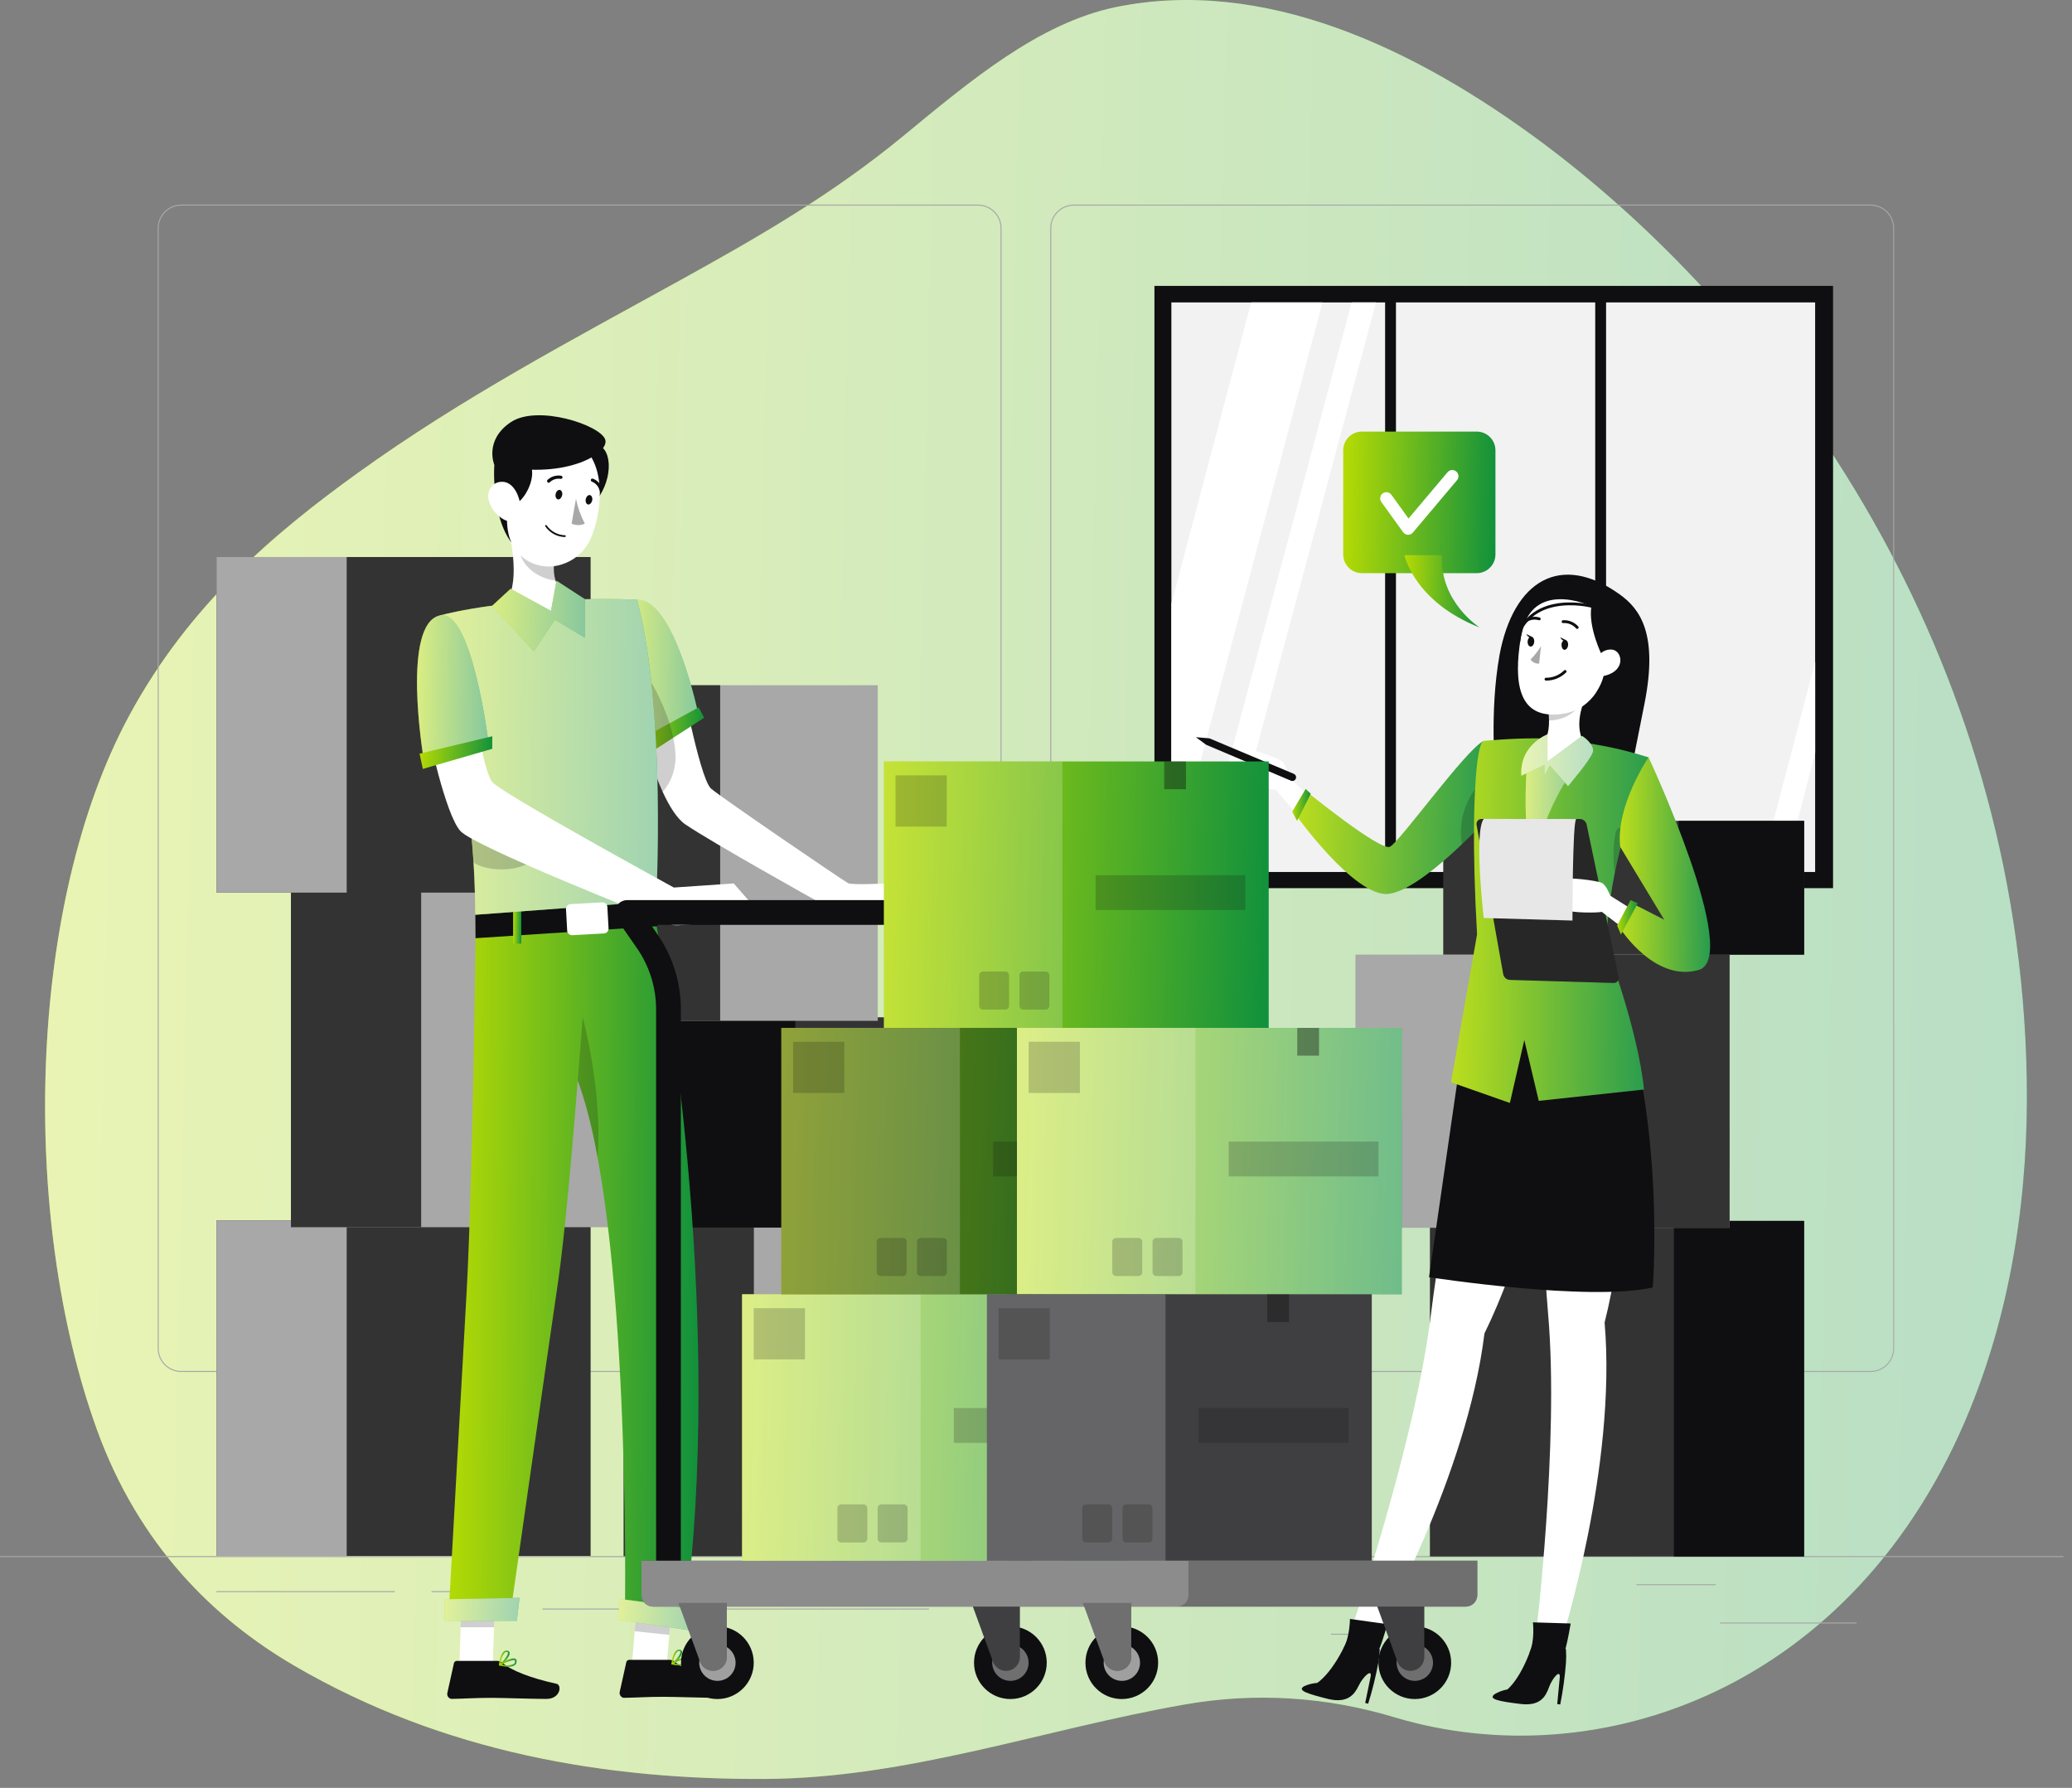 <?xml version="1.0" encoding="UTF-8"?> <svg xmlns="http://www.w3.org/2000/svg" width="102" height="88" viewBox="0 0 102 88" fill="none"><rect x="0" y="0" width="102" height="88" fill="#808080" stroke="none"/><g clip-path="url(#clip0_228_2599)"><path d="M99.773 53.056C99.405 32.124 87.701 15.832 75.995 7.076C69.572 2.283 62.164 -1.131 54.928 0.349C51.133 1.134 47.757 3.985 44.443 6.712C40.907 9.621 37.279 11.692 33.522 13.772C28.162 16.734 22.753 19.573 17.598 23.29C13.473 26.261 9.29 29.802 6.364 35.217C1.313 44.556 1.003 59.943 4.764 70.344C6.834 76.073 10.547 79.687 14.505 81.995C21.837 86.267 29.83 87.596 37.647 87.561C44.71 87.529 51.364 85.111 58.324 83.896C61.767 83.291 65.263 83.504 68.65 84.527C78.655 87.532 91.388 83.174 96.999 69.319C99.053 64.25 99.872 58.668 99.773 53.056Z" fill="url(#paint0_linear_228_2599)"></path><path opacity="0.7" d="M99.773 53.056C99.405 32.124 87.701 15.832 75.995 7.076C69.572 2.283 62.164 -1.131 54.928 0.349C51.133 1.134 47.757 3.985 44.443 6.712C40.907 9.621 37.279 11.692 33.522 13.772C28.162 16.734 22.753 19.573 17.598 23.29C13.473 26.261 9.29 29.802 6.364 35.217C1.313 44.556 1.003 59.943 4.764 70.344C6.834 76.073 10.547 79.687 14.505 81.995C21.837 86.267 29.83 87.596 37.647 87.561C44.71 87.529 51.364 85.111 58.324 83.896C61.767 83.291 65.263 83.504 68.65 84.527C78.655 87.532 91.388 83.174 96.999 69.319C99.053 64.25 99.872 58.668 99.773 53.056Z" fill="white"></path><path d="M101.572 76.59H0V76.641H101.572V76.59Z" fill="#A8A8A8"></path><path d="M91.396 79.858H84.668V79.909H91.396V79.858Z" fill="#A8A8A8"></path><path d="M67.287 80.411H65.522V80.462H67.287V80.411Z" fill="#A8A8A8"></path><path d="M84.463 77.974H80.564V78.024H84.463V77.974Z" fill="#A8A8A8"></path><path d="M19.43 78.314H10.656V78.365H19.43V78.314Z" fill="#A8A8A8"></path><path d="M22.528 78.314H21.242V78.365H22.528V78.314Z" fill="#A8A8A8"></path><path d="M45.738 79.172H26.707V79.223H45.738V79.172Z" fill="#A8A8A8"></path><path d="M48.145 67.53H8.92C8.612 67.529 8.318 67.407 8.101 67.189C7.884 66.972 7.762 66.677 7.762 66.37V11.23C7.762 10.923 7.884 10.628 8.101 10.411C8.318 10.193 8.612 10.071 8.92 10.07H48.145C48.452 10.07 48.748 10.193 48.965 10.41C49.182 10.628 49.305 10.923 49.305 11.23V66.37C49.305 66.522 49.275 66.673 49.216 66.814C49.158 66.954 49.073 67.082 48.965 67.19C48.857 67.298 48.729 67.383 48.589 67.441C48.448 67.5 48.297 67.53 48.145 67.53ZM8.92 10.121C8.626 10.122 8.344 10.239 8.137 10.447C7.929 10.655 7.812 10.936 7.812 11.23V66.37C7.812 66.663 7.929 66.945 8.137 67.153C8.344 67.361 8.626 67.478 8.92 67.479H48.145C48.439 67.478 48.721 67.361 48.928 67.153C49.136 66.945 49.253 66.664 49.254 66.37V11.23C49.253 10.936 49.136 10.655 48.928 10.447C48.721 10.239 48.439 10.122 48.145 10.121H8.92Z" fill="#A8A8A8"></path><path d="M92.088 67.53H52.861C52.554 67.529 52.259 67.407 52.041 67.189C51.824 66.972 51.702 66.677 51.701 66.37V11.23C51.702 10.923 51.824 10.628 52.041 10.411C52.259 10.193 52.554 10.071 52.861 10.07H92.088C92.395 10.071 92.689 10.194 92.906 10.412C93.123 10.629 93.244 10.923 93.244 11.23V66.37C93.244 66.677 93.123 66.971 92.906 67.189C92.689 67.406 92.395 67.529 92.088 67.53ZM52.861 10.121C52.567 10.122 52.285 10.239 52.077 10.447C51.87 10.655 51.752 10.936 51.752 11.23V66.37C51.752 66.664 51.87 66.945 52.077 67.153C52.285 67.361 52.567 67.478 52.861 67.479H92.088C92.382 67.478 92.664 67.361 92.872 67.153C93.08 66.945 93.197 66.664 93.198 66.37V11.23C93.197 10.936 93.08 10.655 92.872 10.447C92.664 10.239 92.382 10.122 92.088 10.121H52.861Z" fill="#A8A8A8"></path><path d="M90.237 14.072H56.83V43.715H90.237V14.072Z" fill="#0F0F11"></path><path d="M89.355 14.885H57.664V42.919H89.355V14.885Z" fill="#F2F2F2"></path><path d="M65.103 14.885L57.664 42.858V29.712L61.591 14.885H65.103Z" fill="white"></path><path d="M67.736 14.885L60.234 42.919H59.037L66.539 14.885H67.736Z" fill="white"></path><path d="M89.357 32.575V37.054L87.839 42.919H86.643L89.357 32.575Z" fill="white"></path><path d="M68.72 14.381H68.186V43.544H68.72V14.381Z" fill="#0F0F11"></path><path d="M79.064 14.381H78.529V43.544H79.064V14.381Z" fill="#0F0F11"></path><path d="M29.075 60.065H10.656V76.582H29.075V60.065Z" fill="#333333"></path><path d="M17.067 60.065H10.656V76.582H17.067V60.065Z" fill="#A8A8A8"></path><path d="M32.741 43.886H14.322V60.403H32.741V43.886Z" fill="#A8A8A8"></path><path d="M20.733 43.886H14.322V60.403H20.733V43.886Z" fill="#333333"></path><path d="M29.075 27.417H10.656V43.935H29.075V27.417Z" fill="#333333"></path><path d="M17.067 27.417H10.656V43.935H17.067V27.417Z" fill="#A8A8A8"></path><path d="M49.12 60.078H30.701V76.596H49.12V60.078Z" fill="#A8A8A8"></path><path d="M37.112 60.078H30.701V76.596H37.112V60.078Z" fill="#333333"></path><path d="M51.159 50.071H32.74V60.417H51.159V50.071Z" fill="#333333"></path><path d="M39.151 50.071H32.74V60.417H39.151V50.071Z" fill="#0F0F11"></path><path d="M43.211 33.727H31.311V50.245H43.211V33.727Z" fill="#A8A8A8"></path><path d="M35.453 33.727H31.311V50.245H35.453V33.727Z" fill="#333333"></path><path d="M70.391 76.61H88.811V60.093H70.391V76.61Z" fill="#333333"></path><path d="M82.399 76.61H88.811V60.093H82.399V76.61Z" fill="#0F0F11"></path><path d="M66.725 60.432H85.144V46.986H66.725V60.432Z" fill="#A8A8A8"></path><path d="M78.733 60.432H85.144V46.986H78.733V60.432Z" fill="#333333"></path><path d="M71.048 46.986H88.811V40.404H71.048V46.986Z" fill="#333333"></path><path d="M82.633 46.986H88.814V40.404H82.633V46.986Z" fill="#0F0F11"></path><path d="M72.697 21.243H67.043C66.535 21.243 66.123 21.655 66.123 22.163V27.291C66.123 27.799 66.535 28.211 67.043 28.211H72.697C73.205 28.211 73.617 27.799 73.617 27.291V22.163C73.617 21.655 73.205 21.243 72.697 21.243Z" fill="url(#paint1_linear_228_2599)"></path><path d="M69.137 27.325C69.137 27.325 69.61 29.615 72.836 30.884C72.836 30.884 70.863 29.623 70.985 27.325H69.137Z" fill="url(#paint2_linear_228_2599)"></path><path d="M68.248 24.53L69.319 26.017L71.492 23.439" stroke="white" stroke-width="0.609" stroke-linecap="round" stroke-linejoin="round"></path><path d="M79.741 29.261C80.734 29.974 81.632 31.193 80.96 34.605C80.287 38.018 80.117 38.831 80.117 38.831L73.616 38.1C73.616 38.1 73.311 35.079 73.819 32.237C74.506 28.566 76.832 27.17 79.741 29.261Z" fill="#0F0F11"></path><path d="M73.235 48.116C73.235 48.116 71.033 59.852 70.445 64.67C69.68 70.954 66.539 80.154 66.539 80.154L67.794 80.477C67.794 80.477 72.219 72.664 73.076 65.633C76.591 58.448 76.875 49.601 76.875 49.601L73.235 48.116Z" fill="white"></path><path d="M64.195 82.998C64.398 82.905 64.617 82.849 64.839 82.834C64.839 82.834 65.611 82.381 66.375 80.615H67.237C67.382 80.617 67.523 80.663 67.641 80.748C67.759 80.833 67.848 80.951 67.897 81.089C67.911 81.126 67.919 81.166 67.921 81.206C67.912 81.414 67.89 81.621 67.854 81.826C67.728 82.513 67.561 83.191 67.352 83.857L67.206 83.821L67.47 82.537C67.559 82.102 67.1 82.523 66.889 82.962C66.678 83.4 66.351 83.845 65.4 83.628C64.301 83.352 63.856 83.201 64.195 82.998Z" fill="#0F0F11"></path><path d="M67.927 81.104C68.09 80.685 68.297 79.942 68.297 79.942L66.455 79.684C66.455 79.684 66.455 80.59 66.113 81.185C67.076 81.171 67.927 81.104 67.927 81.104Z" fill="#0F0F11"></path><path d="M75.518 47.93C75.518 47.93 75.792 59.866 76.212 64.701C76.763 71.009 75.593 80.654 75.593 80.654L76.889 80.713C76.889 80.713 79.601 72.153 78.991 65.095C80.944 57.339 79.398 48.624 79.398 48.624L75.518 47.93Z" fill="white"></path><path d="M73.579 83.386C73.772 83.272 73.983 83.194 74.203 83.155C74.203 83.155 74.92 82.618 75.491 80.782L76.344 80.684C76.49 80.671 76.636 80.703 76.763 80.776C76.889 80.849 76.991 80.959 77.053 81.091C77.071 81.127 77.084 81.166 77.09 81.207C77.103 81.414 77.103 81.621 77.09 81.828C77.037 82.522 76.943 83.212 76.807 83.894L76.659 83.874L76.783 82.57C76.824 82.127 76.415 82.594 76.251 83.055C76.086 83.516 75.81 83.99 74.843 83.868C73.718 83.732 73.256 83.622 73.579 83.386Z" fill="#0F0F11"></path><path d="M77.079 81.103C77.195 80.67 77.321 79.908 77.321 79.908L75.462 79.852C75.462 79.852 75.57 80.764 75.285 81.373C76.24 81.269 77.079 81.103 77.079 81.103Z" fill="#0F0F11"></path><path d="M72.763 46.158L70.348 62.863C70.348 62.863 78.213 64.082 81.362 63.369C81.362 63.369 82.136 53.725 78.849 46.711L72.763 46.158Z" fill="#0F0F11"></path><path d="M65.492 40.255L63.39 38.179C63.39 38.179 63.319 37.622 63.114 37.468C62.908 37.313 61.47 36.789 61.285 36.905C61.1 37.021 60.863 38.187 61.111 38.4C61.358 38.614 62.669 38.886 62.803 38.864L65.084 41.557L65.492 40.255Z" fill="white"></path><path d="M73.017 36.478C72.111 36.96 68.893 41.456 68.42 41.679C67.946 41.903 64.324 38.965 64.324 38.965L63.715 40.007C63.715 40.007 66.685 44.198 68.365 43.995C70.045 43.792 73.261 40.237 73.261 40.237L73.017 36.478Z" fill="url(#paint3_linear_228_2599)"></path><path opacity="0.1" d="M73.017 36.478C72.111 36.96 68.893 41.456 68.42 41.679C67.946 41.903 64.324 38.965 64.324 38.965L63.715 40.007C63.715 40.007 66.685 44.198 68.365 43.995C70.045 43.792 73.261 40.237 73.261 40.237L73.017 36.478Z" fill="white"></path><path d="M64.525 39.067L64.273 38.831L63.613 39.948L63.851 40.405L64.525 39.067Z" fill="url(#paint4_linear_228_2599)"></path><path opacity="0.2" d="M71.968 41.557C72.72 40.84 73.26 40.245 73.26 40.245L73.203 39.351L72.927 38.476C72.536 38.878 72.246 39.366 72.079 39.902C71.912 40.437 71.874 41.004 71.968 41.557Z" fill="#0F0F11"></path><path d="M72.713 45.99C72.46 41.52 72.573 39.058 72.689 37.829C72.817 36.519 73.018 36.47 73.018 36.47C73.018 36.47 74.44 36.332 75.673 36.342C76.627 36.375 77.577 36.475 78.517 36.641C79.412 36.79 80.294 37.003 81.158 37.279C81.014 37.685 80.884 38.081 80.762 38.449C80.602 38.932 80.457 39.383 80.325 39.802C80.081 40.588 79.891 41.267 79.74 41.874C79.352 43.403 79.125 44.969 79.064 46.546C79.064 46.546 80.626 50.63 80.931 53.626L75.75 54.184L75.039 51.188L74.328 54.286L71.434 53.27L72.713 45.99Z" fill="url(#paint5_linear_228_2599)"></path><path opacity="0.1" d="M72.713 45.99C72.46 41.52 72.573 39.058 72.689 37.829C72.817 36.519 73.018 36.47 73.018 36.47C73.018 36.47 74.44 36.332 75.673 36.342C76.627 36.375 77.577 36.475 78.517 36.641C79.412 36.79 80.294 37.003 81.158 37.279C81.014 37.685 80.884 38.081 80.762 38.449C80.602 38.932 80.457 39.383 80.325 39.802C80.081 40.588 79.891 41.267 79.74 41.874C79.352 43.403 79.125 44.969 79.064 46.546C79.064 46.546 80.626 50.63 80.931 53.626L75.75 54.184L75.039 51.188L74.328 54.286L71.434 53.27L72.713 45.99Z" fill="white"></path><path opacity="0.2" d="M79.489 42.979C79.558 42.638 79.639 42.274 79.739 41.884C79.802 41.636 79.871 41.376 79.942 41.1C79.739 40.407 79.536 40.948 79.536 40.948C79.41 41.618 79.394 42.304 79.489 42.979Z" fill="#0F0F11"></path><path d="M75.745 36.614C75.808 36.582 75.872 36.554 75.938 36.531C76.085 36.415 76.263 36.137 76.255 35.46C76.249 35.194 76.225 34.929 76.182 34.666L78.065 34.315C78.065 34.315 77.423 35.582 77.958 36.523C78.142 36.606 78.252 36.726 78.232 36.874C78.092 37.963 75.751 39.015 75.751 39.015C75.751 39.015 74.61 37.238 75.745 36.614Z" fill="white"></path><path opacity="0.2" d="M76.18 34.666C76.222 34.929 76.247 35.194 76.253 35.46C77.525 35.46 78.063 34.315 78.063 34.315L76.18 34.666Z" fill="#0F0F11"></path><path d="M77.222 29.4C75.585 29.309 75.01 30.158 74.799 31.838C74.533 33.938 74.919 35.462 76.991 35.125C79.804 34.666 79.942 29.549 77.222 29.4Z" fill="white"></path><path d="M75.86 31.806C75.715 32.043 75.543 32.262 75.346 32.458C75.391 32.527 75.454 32.582 75.529 32.618C75.603 32.654 75.686 32.669 75.768 32.661L75.86 31.806Z" fill="#A8A8A8"></path><path d="M76.869 31.727C76.869 31.861 76.922 31.975 77.011 31.983C77.101 31.991 77.182 31.886 77.194 31.752C77.206 31.617 77.139 31.504 77.05 31.495C76.961 31.487 76.879 31.603 76.869 31.727Z" fill="#0F0F11"></path><path d="M77.087 31.505L76.805 31.367C76.805 31.367 76.931 31.625 77.087 31.505Z" fill="#0F0F11"></path><path d="M75.202 31.568C75.192 31.702 75.255 31.816 75.344 31.824C75.434 31.832 75.517 31.726 75.527 31.592C75.537 31.458 75.472 31.345 75.383 31.336C75.294 31.328 75.212 31.434 75.202 31.568Z" fill="#0F0F11"></path><path d="M75.419 31.346L75.137 31.208C75.137 31.208 75.263 31.466 75.419 31.346Z" fill="#0F0F11"></path><path d="M76.947 30.598C77.077 30.589 77.208 30.61 77.328 30.66C77.448 30.709 77.556 30.786 77.642 30.884" stroke="#0F0F11" stroke-width="0.14" stroke-linecap="round" stroke-linejoin="round"></path><path d="M75.773 30.461C75.663 30.427 75.546 30.418 75.432 30.435C75.318 30.453 75.209 30.495 75.113 30.56" stroke="#0F0F11" stroke-width="0.14" stroke-linecap="round" stroke-linejoin="round"></path><path d="M78.862 32.257C78.862 32.257 78.169 30.869 78.342 29.837C78.342 29.837 75.171 28.334 74.83 31.619C74.83 31.619 74.673 28.677 77.491 28.775C80.308 28.872 80.071 32.98 78.551 34.128C78.551 34.12 79.289 33.124 78.862 32.257Z" fill="#0F0F11"></path><path d="M78.573 32.587C78.586 32.494 78.618 32.404 78.666 32.323C78.714 32.242 78.777 32.171 78.853 32.114C78.928 32.057 79.014 32.016 79.106 31.993C79.197 31.97 79.292 31.965 79.386 31.978C79.889 32.061 80.074 33.116 78.799 33.297C78.616 33.319 78.52 33.136 78.573 32.587Z" fill="white"></path><path d="M77.046 33.049C76.922 33.171 76.775 33.268 76.614 33.333C76.452 33.398 76.28 33.431 76.106 33.429" stroke="#0F0F11" stroke-width="0.14" stroke-linecap="round" stroke-linejoin="round"></path><path d="M78.341 29.838C78.341 29.838 74.802 28.92 74.506 32.237" stroke="#0F0F11" stroke-width="0.14" stroke-linecap="round" stroke-linejoin="round"></path><path d="M75.183 37.42C75.183 37.42 74.913 40.11 75.356 42.555C75.356 42.555 76.4 38.775 77.867 37.489L76.181 37.731L75.183 37.42Z" fill="url(#paint6_linear_228_2599)"></path><path opacity="0.5" d="M75.183 37.42C75.183 37.42 74.913 40.11 75.356 42.555C75.356 42.555 76.4 38.775 77.867 37.489L76.181 37.731L75.183 37.42Z" fill="white"></path><path d="M77.89 36.225L76.177 37.494V36.149C76.177 36.149 74.794 36.651 74.892 38.181L76.027 37.659V38.181L76.293 37.679L77.191 38.695C77.191 38.695 78.29 37.413 78.41 37.027C78.53 36.641 77.89 36.225 77.89 36.225Z" fill="url(#paint7_linear_228_2599)"></path><path opacity="0.7" d="M77.89 36.225L76.177 37.494V36.149C76.177 36.149 74.794 36.651 74.892 38.181L76.027 37.659V38.181L76.293 37.679L77.191 38.695C77.191 38.695 78.29 37.413 78.41 37.027C78.53 36.641 77.89 36.225 77.89 36.225Z" fill="white"></path><path d="M79.68 48.091L78.107 40.589C78.091 40.51 78.048 40.44 77.986 40.389C77.924 40.339 77.846 40.311 77.766 40.311H72.929C72.894 40.31 72.858 40.318 72.826 40.333C72.794 40.348 72.765 40.369 72.742 40.397C72.72 40.424 72.703 40.456 72.694 40.49C72.685 40.524 72.683 40.56 72.689 40.595L74 47.943C74.014 48.022 74.054 48.093 74.115 48.146C74.176 48.199 74.253 48.229 74.333 48.231L79.446 48.382C79.482 48.381 79.517 48.373 79.549 48.358C79.581 48.342 79.61 48.32 79.632 48.292C79.654 48.264 79.67 48.232 79.679 48.197C79.687 48.162 79.687 48.126 79.68 48.091Z" fill="#0F0F11"></path><path opacity="0.1" d="M79.68 48.091L78.107 40.589C78.091 40.51 78.048 40.44 77.986 40.389C77.924 40.339 77.846 40.311 77.766 40.311H72.929C72.894 40.31 72.858 40.318 72.826 40.333C72.794 40.348 72.765 40.369 72.742 40.397C72.72 40.424 72.703 40.456 72.694 40.49C72.685 40.524 72.683 40.56 72.689 40.595L74 47.943C74.014 48.022 74.054 48.093 74.115 48.146C74.176 48.199 74.253 48.229 74.333 48.231L79.446 48.382C79.482 48.381 79.517 48.373 79.549 48.358C79.581 48.342 79.61 48.32 79.632 48.292C79.654 48.264 79.67 48.232 79.679 48.197C79.687 48.162 79.687 48.126 79.68 48.091Z" fill="white"></path><path d="M81.77 45.662L79.269 44.086C79.269 44.086 79.078 43.559 78.846 43.452C78.615 43.344 77.095 43.143 76.947 43.295C76.799 43.448 76.811 44.636 77.099 44.79C77.388 44.945 78.725 44.931 78.85 44.88L81.652 47.025L81.77 45.662Z" fill="white"></path><path d="M81.156 37.278C81.156 37.278 79.531 39.651 79.76 41.682L81.928 45.27L80.472 44.526L79.811 45.77C79.811 45.77 81.487 48.352 83.62 47.742C85.753 47.133 81.156 37.278 81.156 37.278Z" fill="url(#paint8_linear_228_2599)"></path><path opacity="0.1" d="M81.156 37.278C81.156 37.278 79.531 39.651 79.76 41.682L81.928 45.27L80.472 44.526L79.811 45.77C79.811 45.77 81.487 48.352 83.62 47.742C85.753 47.133 81.156 37.278 81.156 37.278Z" fill="white"></path><path d="M80.625 44.457L79.796 45.999L79.609 45.558L80.27 44.305L80.625 44.457Z" fill="url(#paint9_linear_228_2599)"></path><path d="M77.599 40.312C77.408 40.312 77.408 45.309 77.408 45.309L73.041 45.183C73.041 45.183 72.549 40.958 73.041 40.308L77.599 40.312Z" fill="white"></path><path opacity="0.1" d="M77.599 40.312C77.408 40.312 77.408 45.309 77.408 45.309L73.041 45.183C73.041 45.183 72.549 40.958 73.041 40.308L77.599 40.312Z" fill="#0F0F11"></path><path d="M59.562 36.352L63.692 38.089C63.714 38.099 63.734 38.112 63.752 38.13C63.769 38.147 63.782 38.168 63.791 38.191C63.8 38.214 63.804 38.238 63.803 38.262C63.803 38.287 63.797 38.311 63.787 38.333C63.768 38.376 63.732 38.41 63.687 38.428C63.643 38.445 63.593 38.445 63.55 38.426L59.393 36.665C59.379 36.66 59.366 36.652 59.355 36.643L58.871 36.285L59.507 36.338C59.526 36.34 59.544 36.345 59.562 36.352Z" fill="#0F0F11"></path><path d="M45.862 44.912L41.85 45.27L40.241 44.362C40.241 44.362 35.081 41.487 33.74 40.579C33.334 40.301 32.954 39.696 32.627 38.985C32.353 38.375 32.117 37.749 31.92 37.11C31.829 36.823 31.748 36.549 31.679 36.297C31.524 35.755 31.429 35.348 31.402 35.239C31.404 35.23 31.404 35.221 31.402 35.212H31.413L32.684 34.806L33.747 34.469C33.747 34.469 33.795 34.721 33.879 35.105L33.952 35.444C33.974 35.541 33.996 35.647 34.021 35.753C34.289 36.935 34.701 38.548 35 38.812C35.481 39.236 41.535 43.362 41.751 43.47C41.966 43.578 43.894 43.47 43.894 43.47L45.862 44.912Z" fill="white"></path><path d="M31.369 29.517C33.218 29.488 34.394 35.217 34.394 35.217L31.956 36.436C31.264 35.237 30.903 33.875 30.91 32.491C30.967 30.293 31.369 29.517 31.369 29.517Z" fill="url(#paint10_linear_228_2599)"></path><path opacity="0.5" d="M31.369 29.517C33.218 29.488 34.394 35.217 34.394 35.217L31.956 36.436C31.264 35.237 30.903 33.875 30.91 32.491C30.967 30.293 31.369 29.517 31.369 29.517Z" fill="white"></path><path d="M34.664 35.327L34.006 35.754L33.147 36.31L31.912 37.109L31.69 37.253L31.422 36.438L31.67 36.304L31.832 36.215L32.962 35.599L33.864 35.106L34.315 34.86L34.394 34.817L34.664 35.327Z" fill="url(#paint11_linear_228_2599)"></path><path opacity="0.2" d="M33.257 37.254C33.261 37.889 33.035 38.504 32.62 38.984C32.345 38.375 32.109 37.748 31.913 37.109L31.691 37.254L31.423 36.441L31.671 36.307C31.516 35.764 31.421 35.358 31.395 35.248V35.216L31.687 32.981C32.071 33.558 32.399 34.17 32.666 34.81C32.772 35.06 32.869 35.326 32.959 35.602C32.99 35.697 33.018 35.794 33.044 35.895C33.083 36.033 33.115 36.173 33.144 36.313C33.21 36.623 33.248 36.937 33.257 37.254Z" fill="#0F0F11"></path><path d="M31.094 82.066L32.794 82.245L33.113 78.58L31.413 78.399L31.094 82.066Z" fill="white"></path><path d="M22.613 81.941H24.259L24.395 78.126H22.747L22.613 81.941Z" fill="white"></path><path d="M24.487 81.75H22.486C22.453 81.75 22.422 81.762 22.396 81.782C22.37 81.803 22.353 81.832 22.346 81.864L22.021 83.331C22.008 83.394 22.02 83.459 22.055 83.513C22.09 83.567 22.145 83.605 22.208 83.619H22.261C22.909 83.609 23.38 83.568 24.192 83.568C24.694 83.568 26.206 83.621 26.896 83.621C27.587 83.621 27.678 82.938 27.394 82.875C26.124 82.599 25.159 82.215 24.753 81.86C24.681 81.792 24.586 81.753 24.487 81.75Z" fill="#0F0F11"></path><path d="M24.601 81.983C24.593 81.981 24.586 81.977 24.581 81.972C24.575 81.966 24.572 81.958 24.571 81.951C24.57 81.943 24.571 81.935 24.574 81.929C24.578 81.922 24.582 81.916 24.589 81.912C24.648 81.875 25.18 81.548 25.363 81.642C25.384 81.651 25.401 81.667 25.413 81.686C25.425 81.706 25.431 81.729 25.43 81.751C25.434 81.789 25.429 81.828 25.415 81.863C25.4 81.898 25.378 81.93 25.349 81.955C25.256 82.018 25.144 82.047 25.032 82.038C24.887 82.036 24.742 82.017 24.601 81.983ZM24.713 81.93C24.905 81.994 25.115 81.983 25.3 81.9C25.319 81.882 25.334 81.86 25.343 81.836C25.352 81.812 25.356 81.785 25.353 81.76C25.353 81.729 25.338 81.713 25.326 81.713C25.31 81.709 25.294 81.709 25.277 81.713C25.077 81.747 24.886 81.82 24.713 81.926V81.93Z" fill="url(#paint12_linear_228_2599)"></path><path d="M24.583 81.982C24.577 81.978 24.572 81.972 24.569 81.966C24.566 81.96 24.564 81.952 24.564 81.945C24.564 81.923 24.607 81.45 24.798 81.293C24.82 81.273 24.846 81.259 24.875 81.251C24.903 81.242 24.933 81.24 24.963 81.244C24.992 81.244 25.021 81.254 25.044 81.272C25.067 81.291 25.083 81.317 25.089 81.346C25.121 81.521 24.792 81.882 24.623 81.976H24.605C24.598 81.98 24.591 81.982 24.583 81.982ZM24.847 81.34C24.728 81.487 24.657 81.667 24.644 81.856C24.814 81.728 25.024 81.45 25.003 81.346C25.003 81.346 25.003 81.305 24.946 81.305H24.928C24.899 81.311 24.873 81.325 24.853 81.346L24.847 81.34Z" fill="url(#paint13_linear_228_2599)"></path><path d="M32.973 81.697H30.972C30.94 81.698 30.908 81.709 30.883 81.73C30.857 81.751 30.84 81.779 30.832 81.811L30.507 83.278C30.494 83.341 30.506 83.406 30.541 83.46C30.576 83.514 30.631 83.552 30.694 83.566C30.712 83.568 30.731 83.568 30.749 83.566C31.395 83.556 31.866 83.517 32.681 83.517C33.181 83.517 34.692 83.568 35.383 83.568C36.073 83.568 36.165 82.886 35.882 82.823C34.613 82.546 33.648 82.162 33.242 81.807C33.169 81.739 33.073 81.7 32.973 81.697Z" fill="#0F0F11"></path><path d="M33.086 81.927C33.078 81.925 33.07 81.921 33.065 81.915C33.059 81.908 33.056 81.901 33.055 81.892C33.054 81.885 33.055 81.877 33.059 81.871C33.063 81.864 33.068 81.859 33.075 81.856C33.134 81.817 33.666 81.49 33.847 81.586C33.868 81.595 33.886 81.61 33.898 81.629C33.91 81.648 33.915 81.671 33.914 81.693C33.919 81.731 33.914 81.77 33.9 81.805C33.885 81.841 33.862 81.872 33.833 81.897C33.741 81.959 33.631 81.989 33.52 81.982C33.374 81.979 33.228 81.961 33.086 81.927ZM33.197 81.872C33.39 81.938 33.6 81.927 33.784 81.842C33.804 81.825 33.819 81.803 33.828 81.778C33.838 81.754 33.841 81.727 33.837 81.701C33.837 81.671 33.823 81.657 33.813 81.657C33.797 81.649 33.78 81.645 33.762 81.645C33.561 81.684 33.37 81.761 33.197 81.872Z" fill="url(#paint14_linear_228_2599)"></path><path d="M33.075 81.936C33.069 81.932 33.064 81.926 33.06 81.92C33.057 81.913 33.055 81.906 33.055 81.899C33.055 81.877 33.097 81.403 33.288 81.249C33.31 81.229 33.337 81.214 33.365 81.205C33.393 81.197 33.423 81.194 33.453 81.198C33.482 81.198 33.511 81.208 33.534 81.227C33.557 81.245 33.573 81.271 33.579 81.3C33.613 81.475 33.284 81.836 33.114 81.93H33.095C33.089 81.933 33.082 81.936 33.075 81.936ZM33.339 81.294C33.22 81.441 33.149 81.621 33.136 81.81C33.305 81.682 33.514 81.403 33.493 81.3C33.493 81.29 33.493 81.261 33.437 81.261H33.418C33.389 81.263 33.361 81.275 33.339 81.294Z" fill="url(#paint15_linear_228_2599)"></path><path opacity="0.2" d="M31.413 78.398L33.113 78.579L32.946 80.469L31.246 80.29L31.413 78.398Z" fill="#0F0F11"></path><path opacity="0.2" d="M22.747 78.128H24.394L24.323 80.094H22.676L22.747 78.128Z" fill="#0F0F11"></path><path d="M23.425 44.658H32.161C32.991 49.196 35.594 65.259 33.727 79.571L30.767 79.205C30.767 79.205 31.049 60.205 28.443 53.18C28.142 56.94 27.785 60.94 27.476 63.067C26.708 68.306 25.081 79.747 25.081 79.747H22.068C22.068 79.747 22.678 68.79 22.968 63.642C23.279 58.06 23.415 45.806 23.425 44.658Z" fill="url(#paint16_linear_228_2599)"></path><path opacity="0.2" d="M28.441 53.182C28.872 54.414 29.199 55.679 29.419 56.965C29.662 53.619 28.685 50.07 28.685 50.07L28.441 53.182Z" fill="#0F0F11"></path><path d="M34.073 80.262L30.41 79.718L30.522 78.702L34.331 79.202L34.073 80.262Z" fill="url(#paint17_linear_228_2599)"></path><path opacity="0.6" d="M34.073 80.262L30.41 79.718L30.522 78.702L34.331 79.202L34.073 80.262Z" fill="white"></path><path d="M25.442 79.777H21.889V78.717L25.576 78.645L25.442 79.777Z" fill="url(#paint18_linear_228_2599)"></path><path opacity="0.6" d="M25.442 79.777H21.889V78.717L25.576 78.645L25.442 79.777Z" fill="white"></path><path d="M23.409 46.178L23.4 44.911L32.31 44.362L32.373 45.587L23.409 46.178Z" fill="#0F0F11"></path><path d="M25.662 44.59H25.26V46.445H25.662V44.59Z" fill="url(#paint19_linear_228_2599)"></path><path d="M31.821 43.974L31.42 44.003L31.555 45.853L31.956 45.824L31.821 43.974Z" fill="url(#paint20_linear_228_2599)"></path><path d="M32.301 44.362L23.391 45.026C23.391 44.246 23.371 43.377 23.312 42.459C23.202 40.762 22.993 38.906 22.759 37.165C22.264 33.465 21.656 30.29 21.656 30.29C25.8 29.244 31.36 29.516 31.36 29.516C32.813 34.922 32.301 44.362 32.301 44.362Z" fill="url(#paint21_linear_228_2599)"></path><path opacity="0.6" d="M32.301 44.362L23.391 45.026C23.391 44.246 23.371 43.377 23.312 42.459C23.202 40.762 22.993 38.906 22.759 37.165C22.264 33.465 21.656 30.29 21.656 30.29C25.8 29.244 31.36 29.516 31.36 29.516C32.813 34.922 32.301 44.362 32.301 44.362Z" fill="white"></path><path d="M24.828 29.73C25.641 30.459 27.597 30.189 27.597 30.189C27.597 30.189 28.816 29.854 28.566 29.47C27.843 29.35 27.493 29.012 27.347 28.582C27.267 28.314 27.242 28.033 27.274 27.755C27.285 27.601 27.306 27.448 27.335 27.296L24.897 25.496C25.224 26.683 25.614 28.868 24.828 29.73Z" fill="white"></path><path opacity="0.2" d="M25.469 26.64C25.564 28.098 26.763 28.5 27.35 28.582C27.27 28.314 27.245 28.033 27.277 27.755L25.469 26.64Z" fill="#0F0F11"></path><path d="M29.662 22.031C30.253 22.592 30.007 24.3 28.802 25.174C27.598 26.047 27.598 21.82 27.598 21.82C27.598 21.82 29.286 21.673 29.662 22.031Z" fill="#0F0F11"></path><path d="M25.305 26.977C25.558 27.351 25.926 27.631 26.354 27.775C26.781 27.919 27.244 27.92 27.671 27.776C28.227 27.6 28.695 27.218 28.98 26.709C29.02 26.638 29.057 26.565 29.089 26.49C29.683 25.102 29.865 22.677 28.405 21.769C27.904 21.454 27.3 21.349 26.723 21.479C26.146 21.609 25.644 21.962 25.327 22.462C25.139 22.76 25.023 23.099 24.99 23.451C24.813 25.072 24.63 26.017 25.305 26.977Z" fill="white"></path><path d="M27.354 24.316C27.323 24.446 27.382 24.566 27.47 24.58C27.557 24.594 27.642 24.499 27.673 24.377C27.703 24.255 27.642 24.127 27.559 24.113C27.476 24.099 27.378 24.184 27.354 24.316Z" fill="#0F0F11"></path><path d="M28.836 24.57C28.806 24.698 28.867 24.818 28.95 24.832C29.033 24.846 29.125 24.753 29.153 24.629C29.181 24.505 29.122 24.381 29.037 24.367C28.952 24.352 28.858 24.446 28.836 24.57Z" fill="#0F0F11"></path><path d="M28.354 24.554C28.442 24.978 28.588 25.388 28.789 25.773C28.687 25.82 28.576 25.845 28.464 25.845C28.351 25.845 28.24 25.82 28.139 25.773L28.354 24.554Z" fill="#A8A8A8"></path><path d="M26.978 23.759C26.992 23.764 27.007 23.764 27.021 23.761C27.035 23.758 27.049 23.751 27.059 23.741C27.129 23.673 27.214 23.621 27.307 23.591C27.4 23.561 27.499 23.554 27.596 23.569C27.606 23.571 27.616 23.571 27.626 23.57C27.636 23.568 27.645 23.565 27.654 23.559C27.663 23.554 27.67 23.547 27.676 23.539C27.682 23.531 27.687 23.521 27.689 23.512C27.692 23.502 27.692 23.492 27.69 23.482C27.689 23.471 27.685 23.462 27.68 23.453C27.675 23.445 27.668 23.437 27.66 23.431C27.651 23.425 27.642 23.421 27.632 23.418C27.511 23.396 27.386 23.402 27.268 23.438C27.149 23.473 27.041 23.536 26.952 23.621C26.938 23.636 26.93 23.656 26.93 23.676C26.93 23.697 26.938 23.716 26.952 23.731C26.959 23.742 26.968 23.751 26.978 23.759Z" fill="#0F0F11"></path><path d="M27.811 26.433C27.619 26.429 27.431 26.379 27.262 26.287C27.094 26.195 26.95 26.064 26.842 25.905C26.839 25.9 26.837 25.895 26.836 25.889C26.836 25.884 26.836 25.878 26.837 25.873C26.838 25.868 26.841 25.863 26.844 25.858C26.848 25.854 26.852 25.85 26.856 25.848C26.865 25.842 26.876 25.84 26.886 25.843C26.896 25.845 26.905 25.851 26.911 25.86C27.013 26.006 27.148 26.125 27.305 26.21C27.461 26.295 27.635 26.342 27.813 26.347C27.818 26.347 27.824 26.348 27.829 26.35C27.834 26.352 27.838 26.354 27.842 26.358C27.846 26.362 27.849 26.366 27.851 26.371C27.853 26.376 27.854 26.381 27.854 26.386C27.854 26.396 27.85 26.407 27.843 26.414C27.835 26.422 27.826 26.426 27.815 26.427L27.811 26.433Z" fill="#0F0F11"></path><path d="M29.561 24.167C29.575 24.172 29.591 24.172 29.605 24.167C29.623 24.162 29.638 24.152 29.648 24.137C29.659 24.122 29.664 24.104 29.662 24.086C29.631 23.966 29.57 23.855 29.487 23.763C29.404 23.671 29.299 23.601 29.183 23.558C29.163 23.552 29.142 23.554 29.124 23.564C29.106 23.574 29.093 23.591 29.087 23.61C29.081 23.63 29.084 23.651 29.093 23.669C29.102 23.688 29.119 23.701 29.138 23.708C29.229 23.744 29.311 23.801 29.375 23.875C29.44 23.948 29.487 24.036 29.512 24.131C29.523 24.148 29.54 24.162 29.561 24.167Z" fill="#0F0F11"></path><path d="M26.516 21.649V22.374C26.388 22.417 26.282 22.506 26.217 22.625C26.152 22.743 26.134 22.881 26.167 23.012C26.323 23.639 25.87 24.529 25.364 24.84C25.364 24.84 25.381 24.578 25.161 24.614C24.942 24.651 24.83 26.01 25.18 26.709C25.18 26.709 24.602 26.045 24.412 24.578C24.233 23.223 24.326 22.122 24.657 21.645L26.516 21.649Z" fill="#0F0F11"></path><path d="M24.064 24.649C24.18 25.043 24.447 25.375 24.807 25.573C25.287 25.829 25.646 25.429 25.62 24.913C25.587 24.456 25.303 23.757 24.771 23.716C24.239 23.676 23.926 24.163 24.064 24.649Z" fill="white"></path><path d="M24.33 22.867C24.33 22.867 23.829 21.665 25.143 20.781C26.457 19.897 29.576 20.925 29.795 21.642C30.014 22.359 27.656 23.68 24.33 22.867Z" fill="#0F0F11"></path><path d="M25.134 28.98L27.123 30.067L27.395 28.582L28.789 29.488V31.385L27.314 30.506L26.278 32.06L24.232 29.813L25.134 28.98Z" fill="url(#paint22_linear_228_2599)"></path><path d="M29.651 44.415L28.085 44.502C27.955 44.509 27.855 44.62 27.863 44.75L27.921 45.809C27.928 45.939 28.04 46.038 28.17 46.031L29.735 45.944C29.865 45.937 29.965 45.826 29.958 45.696L29.899 44.637C29.892 44.507 29.781 44.408 29.651 44.415Z" fill="white"></path><path opacity="0.5" d="M25.134 28.98L27.123 30.067L27.395 28.582L28.789 29.488V31.385L27.314 30.506L26.278 32.06L24.232 29.813L25.134 28.98Z" fill="white"></path><path opacity="0.2" d="M26.514 42.065C25.922 42.955 24.031 42.951 23.32 42.459C23.21 40.763 23.001 38.906 22.768 37.165L26.514 42.065Z" fill="#0F0F11"></path><path d="M23.401 35.216C23.401 35.216 23.821 37.952 24.233 38.489C24.646 39.025 33.172 43.685 33.172 43.685L36.12 43.482L37.474 45.036C37.474 45.036 33.548 45.645 33.119 45.527C32.857 45.455 32.603 45.356 32.361 45.233C32.361 45.233 23.423 41.712 22.671 40.91C21.92 40.108 21.064 35.976 21.064 35.976L23.401 35.216Z" fill="white"></path><path d="M21.665 30.29C23.225 29.965 24.032 36.439 24.032 36.439L20.84 37.252C20.84 37.252 19.745 30.69 21.665 30.29Z" fill="url(#paint23_linear_228_2599)"></path><path opacity="0.5" d="M21.665 30.29C23.225 29.965 24.032 36.439 24.032 36.439L20.84 37.252C20.84 37.252 19.745 30.69 21.665 30.29Z" fill="white"></path><path d="M20.654 37.096L24.234 36.238V36.856L20.815 37.847L20.654 37.096Z" fill="url(#paint24_linear_228_2599)"></path><path d="M32.908 77.53V49.683C32.909 48.478 32.539 47.301 31.85 46.313L30.877 44.913H48.164L49.138 46.307C49.831 47.296 50.203 48.475 50.204 49.683V77.258" stroke="#0F0F11" stroke-width="1.219" stroke-linecap="round" stroke-linejoin="round"></path><path d="M69.647 83.627C70.635 83.627 71.437 82.826 71.437 81.838C71.437 80.849 70.635 80.048 69.647 80.048C68.659 80.048 67.857 80.849 67.857 81.838C67.857 82.826 68.659 83.627 69.647 83.627Z" fill="#0F0F11"></path><path opacity="0.4" d="M70.544 81.837C70.544 81.66 70.491 81.487 70.393 81.34C70.294 81.192 70.154 81.077 69.991 81.01C69.827 80.942 69.647 80.924 69.473 80.959C69.299 80.993 69.14 81.079 69.014 81.204C68.889 81.329 68.804 81.489 68.769 81.662C68.735 81.836 68.752 82.016 68.82 82.18C68.888 82.344 69.003 82.484 69.15 82.582C69.297 82.681 69.471 82.733 69.648 82.733C69.766 82.733 69.882 82.71 69.991 82.665C70.1 82.621 70.199 82.555 70.282 82.471C70.365 82.388 70.431 82.289 70.476 82.18C70.521 82.072 70.544 81.955 70.544 81.837Z" fill="white"></path><path d="M69.433 82.237C69.293 82.237 69.157 82.194 69.042 82.114C68.928 82.034 68.841 81.921 68.793 81.79L67.738 78.901H70.113V81.556C70.113 81.737 70.041 81.91 69.914 82.038C69.786 82.165 69.613 82.237 69.433 82.237Z" fill="#0F0F11"></path><path opacity="0.2" d="M69.433 82.237C69.293 82.237 69.157 82.194 69.042 82.114C68.928 82.034 68.841 81.921 68.793 81.79L67.738 78.901H70.113V81.556C70.113 81.737 70.041 81.91 69.914 82.038C69.786 82.165 69.613 82.237 69.433 82.237Z" fill="white"></path><path d="M49.739 83.627C50.727 83.627 51.529 82.826 51.529 81.838C51.529 80.849 50.727 80.048 49.739 80.048C48.751 80.048 47.949 80.849 47.949 81.838C47.949 82.826 48.751 83.627 49.739 83.627Z" fill="#0F0F11"></path><path opacity="0.4" d="M50.636 81.837C50.636 81.66 50.583 81.487 50.484 81.34C50.386 81.192 50.246 81.077 50.082 81.01C49.919 80.942 49.739 80.924 49.565 80.959C49.391 80.993 49.231 81.079 49.106 81.204C48.981 81.329 48.895 81.489 48.861 81.662C48.826 81.836 48.844 82.016 48.912 82.18C48.98 82.344 49.095 82.484 49.242 82.582C49.389 82.681 49.562 82.733 49.74 82.733C49.857 82.733 49.974 82.71 50.083 82.665C50.192 82.621 50.29 82.555 50.374 82.471C50.457 82.388 50.523 82.289 50.568 82.18C50.613 82.072 50.636 81.955 50.636 81.837Z" fill="white"></path><path d="M49.524 82.237C49.385 82.237 49.249 82.194 49.134 82.114C49.02 82.034 48.933 81.921 48.884 81.79L47.83 78.901H50.205V81.556C50.205 81.737 50.133 81.91 50.005 82.038C49.878 82.165 49.705 82.237 49.524 82.237Z" fill="#0F0F11"></path><path opacity="0.2" d="M49.524 82.237C49.385 82.237 49.249 82.194 49.134 82.114C49.02 82.034 48.933 81.921 48.884 81.79L47.83 78.901H50.205V81.556C50.205 81.737 50.133 81.91 50.005 82.038C49.878 82.165 49.705 82.237 49.524 82.237Z" fill="white"></path><path d="M72.725 76.817V78.507C72.725 78.659 72.665 78.804 72.558 78.911C72.451 79.018 72.306 79.078 72.154 79.078H32.149C31.998 79.078 31.852 79.018 31.745 78.911C31.638 78.804 31.578 78.659 31.578 78.507V76.817H72.725Z" fill="#0F0F11"></path><path opacity="0.4" d="M72.725 76.817V78.507C72.725 78.659 72.665 78.804 72.558 78.911C72.451 79.018 72.306 79.078 72.154 79.078H32.149C31.998 79.078 31.852 79.018 31.745 78.911C31.638 78.804 31.578 78.659 31.578 78.507V76.817H72.725Z" fill="white"></path><path opacity="0.2" d="M58.505 76.817V78.507C58.505 78.659 58.445 78.804 58.338 78.911C58.231 79.018 58.086 79.078 57.934 79.078H32.149C31.998 79.078 31.852 79.018 31.745 78.911C31.638 78.804 31.578 78.659 31.578 78.507V76.817H58.505Z" fill="white"></path><path d="M55.223 83.627C56.212 83.627 57.013 82.826 57.013 81.838C57.013 80.849 56.212 80.048 55.223 80.048C54.235 80.048 53.434 80.849 53.434 81.838C53.434 82.826 54.235 83.627 55.223 83.627Z" fill="#0F0F11"></path><path opacity="0.6" d="M56.122 81.837C56.122 81.66 56.069 81.487 55.971 81.34C55.872 81.192 55.733 81.077 55.569 81.01C55.405 80.942 55.225 80.924 55.051 80.959C54.877 80.993 54.718 81.079 54.593 81.204C54.467 81.329 54.382 81.489 54.347 81.662C54.313 81.836 54.331 82.016 54.398 82.18C54.466 82.344 54.581 82.484 54.728 82.582C54.876 82.681 55.049 82.733 55.226 82.733C55.344 82.733 55.46 82.71 55.569 82.665C55.678 82.621 55.777 82.555 55.86 82.471C55.943 82.388 56.009 82.289 56.054 82.18C56.099 82.072 56.122 81.955 56.122 81.837Z" fill="white"></path><path d="M55.009 82.237C54.869 82.237 54.733 82.194 54.618 82.114C54.504 82.034 54.417 81.921 54.369 81.79L53.315 78.901H55.689V81.556C55.689 81.737 55.617 81.91 55.49 82.038C55.362 82.165 55.189 82.237 55.009 82.237Z" fill="#0F0F11"></path><path opacity="0.4" d="M55.009 82.237C54.869 82.237 54.733 82.194 54.618 82.114C54.504 82.034 54.417 81.921 54.369 81.79L53.315 78.901H55.689V81.556C55.689 81.737 55.617 81.91 55.49 82.038C55.362 82.165 55.189 82.237 55.009 82.237Z" fill="white"></path><path d="M35.315 83.627C36.303 83.627 37.105 82.826 37.105 81.838C37.105 80.849 36.303 80.048 35.315 80.048C34.327 80.048 33.525 80.849 33.525 81.838C33.525 82.826 34.327 83.627 35.315 83.627Z" fill="#0F0F11"></path><path opacity="0.6" d="M36.212 81.837C36.212 81.66 36.159 81.487 36.061 81.34C35.962 81.192 35.822 81.077 35.659 81.01C35.495 80.942 35.315 80.924 35.141 80.959C34.967 80.993 34.808 81.079 34.682 81.204C34.557 81.329 34.472 81.489 34.437 81.662C34.403 81.836 34.42 82.016 34.488 82.18C34.556 82.344 34.671 82.484 34.818 82.582C34.965 82.681 35.139 82.733 35.316 82.733C35.434 82.733 35.55 82.71 35.659 82.665C35.768 82.621 35.867 82.555 35.95 82.471C36.033 82.388 36.099 82.289 36.144 82.18C36.189 82.072 36.212 81.955 36.212 81.837Z" fill="white"></path><path d="M35.1 82.237C34.961 82.237 34.825 82.194 34.71 82.114C34.596 82.034 34.509 81.921 34.461 81.79L33.406 78.901H35.781V81.556C35.781 81.737 35.709 81.91 35.582 82.038C35.454 82.165 35.281 82.237 35.1 82.237Z" fill="#0F0F11"></path><path opacity="0.4" d="M35.1 82.237C34.961 82.237 34.825 82.194 34.71 82.114C34.596 82.034 34.509 81.921 34.461 81.79L33.406 78.901H35.781V81.556C35.781 81.737 35.709 81.91 35.582 82.038C35.454 82.165 35.281 82.237 35.1 82.237Z" fill="white"></path><path d="M55.474 63.704H36.531V76.817H55.474V63.704Z" fill="url(#paint25_linear_228_2599)"></path><path opacity="0.4" d="M55.474 63.704H36.531V76.817H55.474V63.704Z" fill="white"></path><path opacity="0.2" d="M45.321 63.704H36.531V76.817H45.321V63.704Z" fill="white"></path><path opacity="0.2" d="M44.491 74.044H43.392C43.289 74.044 43.205 74.128 43.205 74.231V75.732C43.205 75.835 43.289 75.919 43.392 75.919H44.491C44.594 75.919 44.678 75.835 44.678 75.732V74.231C44.678 74.128 44.594 74.044 44.491 74.044Z" fill="#0F0F11"></path><path opacity="0.2" d="M42.509 74.045H41.41C41.306 74.045 41.223 74.129 41.223 74.232V75.733C41.223 75.836 41.306 75.92 41.41 75.92H42.509C42.612 75.92 42.696 75.836 42.696 75.733V74.232C42.696 74.129 42.612 74.045 42.509 74.045Z" fill="#0F0F11"></path><path opacity="0.4" d="M51.405 63.704H50.334V65.071H51.405V63.704Z" fill="#0F0F11"></path><path opacity="0.2" d="M54.329 69.304H46.955V71.018H54.329V69.304Z" fill="#0F0F11"></path><path opacity="0.2" d="M39.627 64.389H37.105V66.91H39.627V64.389Z" fill="#0F0F11"></path><path d="M57.408 50.592H38.465V63.705H57.408V50.592Z" fill="url(#paint26_linear_228_2599)"></path><path opacity="0.4" d="M57.408 50.592H38.465V63.705H57.408V50.592Z" fill="#0F0F11"></path><path opacity="0.2" d="M47.255 50.592H38.465V63.705H47.255V50.592Z" fill="white"></path><path opacity="0.2" d="M46.428 60.931H45.33C45.226 60.931 45.143 61.014 45.143 61.118V62.619C45.143 62.722 45.226 62.806 45.33 62.806H46.428C46.532 62.806 46.615 62.722 46.615 62.619V61.118C46.615 61.014 46.532 60.931 46.428 60.931Z" fill="#0F0F11"></path><path opacity="0.2" d="M44.446 60.932H43.347C43.244 60.932 43.16 61.015 43.16 61.118V62.62C43.16 62.723 43.244 62.807 43.347 62.807H44.446C44.549 62.807 44.633 62.723 44.633 62.62V61.118C44.633 61.015 44.549 60.932 44.446 60.932Z" fill="#0F0F11"></path><path opacity="0.4" d="M53.338 50.592H52.268V51.959H53.338V50.592Z" fill="#0F0F11"></path><path opacity="0.2" d="M56.263 56.19H48.889V57.905H56.263V56.19Z" fill="#0F0F11"></path><path opacity="0.2" d="M41.564 51.275H39.043V53.796H41.564V51.275Z" fill="#0F0F11"></path><path d="M69.006 50.592H50.062V63.705H69.006V50.592Z" fill="url(#paint27_linear_228_2599)"></path><path opacity="0.4" d="M69.006 50.592H50.062V63.705H69.006V50.592Z" fill="white"></path><path opacity="0.2" d="M58.853 50.592H50.062V63.705H58.853V50.592Z" fill="white"></path><path opacity="0.2" d="M58.024 60.932H56.925C56.822 60.932 56.738 61.015 56.738 61.118V62.62C56.738 62.723 56.822 62.807 56.925 62.807H58.024C58.127 62.807 58.211 62.723 58.211 62.62V61.118C58.211 61.015 58.127 60.932 58.024 60.932Z" fill="#0F0F11"></path><path opacity="0.2" d="M56.04 60.932H54.941C54.838 60.932 54.754 61.015 54.754 61.118V62.62C54.754 62.723 54.838 62.807 54.941 62.807H56.04C56.143 62.807 56.227 62.723 56.227 62.62V61.118C56.227 61.015 56.143 60.932 56.04 60.932Z" fill="#0F0F11"></path><path opacity="0.4" d="M64.932 50.592H63.861V51.959H64.932V50.592Z" fill="#0F0F11"></path><path opacity="0.2" d="M67.859 56.19H60.484V57.905H67.859V56.19Z" fill="#0F0F11"></path><path opacity="0.2" d="M53.16 51.275H50.639V53.796H53.16V51.275Z" fill="#0F0F11"></path><path d="M62.455 37.478H43.512V50.592H62.455V37.478Z" fill="url(#paint28_linear_228_2599)"></path><path opacity="0.2" d="M52.302 37.478H43.512V50.592H52.302V37.478Z" fill="white"></path><path opacity="0.2" d="M51.471 47.818H50.372C50.269 47.818 50.185 47.902 50.185 48.005V49.507C50.185 49.61 50.269 49.693 50.372 49.693H51.471C51.575 49.693 51.658 49.61 51.658 49.507V48.005C51.658 47.902 51.575 47.818 51.471 47.818Z" fill="#0F0F11"></path><path opacity="0.2" d="M49.489 47.818H48.39C48.287 47.818 48.203 47.902 48.203 48.005V49.507C48.203 49.61 48.287 49.693 48.39 49.693H49.489C49.592 49.693 49.676 49.61 49.676 49.507V48.005C49.676 47.902 49.592 47.818 49.489 47.818Z" fill="#0F0F11"></path><path opacity="0.4" d="M58.381 37.478H57.31V38.846H58.381V37.478Z" fill="#0F0F11"></path><path opacity="0.2" d="M61.308 43.077H53.934V44.792H61.308V43.077Z" fill="#0F0F11"></path><path opacity="0.2" d="M46.605 38.163H44.084V40.684H46.605V38.163Z" fill="#0F0F11"></path><path d="M67.529 63.704H48.586V76.817H67.529V63.704Z" fill="#0F0F11"></path><path opacity="0.2" d="M67.529 63.704H48.586V76.817H67.529V63.704Z" fill="white"></path><path opacity="0.2" d="M57.376 63.704H48.586V76.817H57.376V63.704Z" fill="white"></path><path opacity="0.2" d="M56.548 74.044H55.449C55.345 74.044 55.262 74.128 55.262 74.231V75.732C55.262 75.835 55.345 75.919 55.449 75.919H56.548C56.651 75.919 56.734 75.835 56.734 75.732V74.231C56.734 74.128 56.651 74.044 56.548 74.044Z" fill="#0F0F11"></path><path opacity="0.2" d="M54.565 74.045H53.466C53.363 74.045 53.279 74.129 53.279 74.232V75.733C53.279 75.836 53.363 75.92 53.466 75.92H54.565C54.668 75.92 54.752 75.836 54.752 75.733V74.232C54.752 74.129 54.668 74.045 54.565 74.045Z" fill="#0F0F11"></path><path opacity="0.4" d="M63.457 63.704H62.387V65.071H63.457V63.704Z" fill="#0F0F11"></path><path opacity="0.2" d="M66.384 69.303H59.01V71.017H66.384V69.303Z" fill="#0F0F11"></path><path opacity="0.2" d="M51.681 64.389H49.16V66.91H51.681V64.389Z" fill="#0F0F11"></path></g><defs><linearGradient id="paint0_linear_228_2599" x1="2.221" y1="-27.363" x2="103.037" y2="-25.108" gradientUnits="userSpaceOnUse"><stop stop-color="#B8DC03"></stop><stop offset="1" stop-color="#0F903D"></stop></linearGradient><linearGradient id="paint1_linear_228_2599" x1="66.123" y1="19.066" x2="73.867" y2="19.233" gradientUnits="userSpaceOnUse"><stop stop-color="#B8DC03"></stop><stop offset="1" stop-color="#0F903D"></stop></linearGradient><linearGradient id="paint2_linear_228_2599" x1="69.137" y1="26.213" x2="72.96" y2="26.293" gradientUnits="userSpaceOnUse"><stop stop-color="#B8DC03"></stop><stop offset="1" stop-color="#0F903D"></stop></linearGradient><linearGradient id="paint3_linear_228_2599" x1="63.715" y1="34.127" x2="73.578" y2="34.379" gradientUnits="userSpaceOnUse"><stop stop-color="#B8DC03"></stop><stop offset="1" stop-color="#0F903D"></stop></linearGradient><linearGradient id="paint4_linear_228_2599" x1="63.613" y1="38.339" x2="64.556" y2="38.35" gradientUnits="userSpaceOnUse"><stop stop-color="#B8DC03"></stop><stop offset="1" stop-color="#0F903D"></stop></linearGradient><linearGradient id="paint5_linear_228_2599" x1="71.434" y1="30.734" x2="81.487" y2="30.844" gradientUnits="userSpaceOnUse"><stop stop-color="#B8DC03"></stop><stop offset="1" stop-color="#0F903D"></stop></linearGradient><linearGradient id="paint6_linear_228_2599" x1="75.102" y1="35.815" x2="77.96" y2="35.846" gradientUnits="userSpaceOnUse"><stop stop-color="#B8DC03"></stop><stop offset="1" stop-color="#0F903D"></stop></linearGradient><linearGradient id="paint7_linear_228_2599" x1="74.887" y1="35.354" x2="78.542" y2="35.456" gradientUnits="userSpaceOnUse"><stop stop-color="#B8DC03"></stop><stop offset="1" stop-color="#0F903D"></stop></linearGradient><linearGradient id="paint8_linear_228_2599" x1="79.738" y1="33.979" x2="84.335" y2="34.018" gradientUnits="userSpaceOnUse"><stop stop-color="#B8DC03"></stop><stop offset="1" stop-color="#0F903D"></stop></linearGradient><linearGradient id="paint9_linear_228_2599" x1="79.609" y1="43.775" x2="80.659" y2="43.788" gradientUnits="userSpaceOnUse"><stop stop-color="#B8DC03"></stop><stop offset="1" stop-color="#0F903D"></stop></linearGradient><linearGradient id="paint10_linear_228_2599" x1="30.91" y1="27.354" x2="34.512" y2="27.391" gradientUnits="userSpaceOnUse"><stop stop-color="#B8DC03"></stop><stop offset="1" stop-color="#0F903D"></stop></linearGradient><linearGradient id="paint11_linear_228_2599" x1="31.422" y1="34.056" x2="34.772" y2="34.146" gradientUnits="userSpaceOnUse"><stop stop-color="#B8DC03"></stop><stop offset="1" stop-color="#0F903D"></stop></linearGradient><linearGradient id="paint12_linear_228_2599" x1="24.57" y1="81.495" x2="25.459" y2="81.532" gradientUnits="userSpaceOnUse"><stop stop-color="#B8DC03"></stop><stop offset="1" stop-color="#0F903D"></stop></linearGradient><linearGradient id="paint13_linear_228_2599" x1="24.564" y1="81.011" x2="25.109" y2="81.019" gradientUnits="userSpaceOnUse"><stop stop-color="#B8DC03"></stop><stop offset="1" stop-color="#0F903D"></stop></linearGradient><linearGradient id="paint14_linear_228_2599" x1="33.055" y1="81.439" x2="33.944" y2="81.476" gradientUnits="userSpaceOnUse"><stop stop-color="#B8DC03"></stop><stop offset="1" stop-color="#0F903D"></stop></linearGradient><linearGradient id="paint15_linear_228_2599" x1="33.055" y1="80.965" x2="33.599" y2="80.973" gradientUnits="userSpaceOnUse"><stop stop-color="#B8DC03"></stop><stop offset="1" stop-color="#0F903D"></stop></linearGradient><linearGradient id="paint16_linear_228_2599" x1="22.068" y1="33.693" x2="34.803" y2="33.782" gradientUnits="userSpaceOnUse"><stop stop-color="#B8DC03"></stop><stop offset="1" stop-color="#0F903D"></stop></linearGradient><linearGradient id="paint17_linear_228_2599" x1="30.41" y1="78.215" x2="34.453" y2="78.419" gradientUnits="userSpaceOnUse"><stop stop-color="#B8DC03"></stop><stop offset="1" stop-color="#0F903D"></stop></linearGradient><linearGradient id="paint18_linear_228_2599" x1="21.889" y1="78.292" x2="25.684" y2="78.54" gradientUnits="userSpaceOnUse"><stop stop-color="#B8DC03"></stop><stop offset="1" stop-color="#0F903D"></stop></linearGradient><linearGradient id="paint19_linear_228_2599" x1="25.26" y1="44.01" x2="25.676" y2="44.012" gradientUnits="userSpaceOnUse"><stop stop-color="#B8DC03"></stop><stop offset="1" stop-color="#0F903D"></stop></linearGradient><linearGradient id="paint20_linear_228_2599" x1="31.378" y1="43.425" x2="31.793" y2="43.396" gradientUnits="userSpaceOnUse"><stop stop-color="#B8DC03"></stop><stop offset="1" stop-color="#0F903D"></stop></linearGradient><linearGradient id="paint21_linear_228_2599" x1="21.656" y1="24.628" x2="32.75" y2="24.781" gradientUnits="userSpaceOnUse"><stop stop-color="#B8DC03"></stop><stop offset="1" stop-color="#0F903D"></stop></linearGradient><linearGradient id="paint22_linear_228_2599" x1="24.232" y1="27.495" x2="28.94" y2="27.619" gradientUnits="userSpaceOnUse"><stop stop-color="#B8DC03"></stop><stop offset="1" stop-color="#0F903D"></stop></linearGradient><linearGradient id="paint23_linear_228_2599" x1="20.529" y1="28.099" x2="24.15" y2="28.136" gradientUnits="userSpaceOnUse"><stop stop-color="#B8DC03"></stop><stop offset="1" stop-color="#0F903D"></stop></linearGradient><linearGradient id="paint24_linear_228_2599" x1="20.654" y1="35.736" x2="24.348" y2="35.901" gradientUnits="userSpaceOnUse"><stop stop-color="#B8DC03"></stop><stop offset="1" stop-color="#0F903D"></stop></linearGradient><linearGradient id="paint25_linear_228_2599" x1="36.531" y1="59.606" x2="56.1" y2="60.174" gradientUnits="userSpaceOnUse"><stop stop-color="#B8DC03"></stop><stop offset="1" stop-color="#0F903D"></stop></linearGradient><linearGradient id="paint26_linear_228_2599" x1="38.465" y1="46.494" x2="58.034" y2="47.062" gradientUnits="userSpaceOnUse"><stop stop-color="#B8DC03"></stop><stop offset="1" stop-color="#0F903D"></stop></linearGradient><linearGradient id="paint27_linear_228_2599" x1="50.062" y1="46.494" x2="69.631" y2="47.062" gradientUnits="userSpaceOnUse"><stop stop-color="#B8DC03"></stop><stop offset="1" stop-color="#0F903D"></stop></linearGradient><linearGradient id="paint28_linear_228_2599" x1="43.512" y1="33.381" x2="63.08" y2="33.948" gradientUnits="userSpaceOnUse"><stop stop-color="#B8DC03"></stop><stop offset="1" stop-color="#0F903D"></stop></linearGradient><clipPath id="clip0_228_2599"><rect width="101.572" height="88" fill="white"></rect></clipPath></defs></svg> 